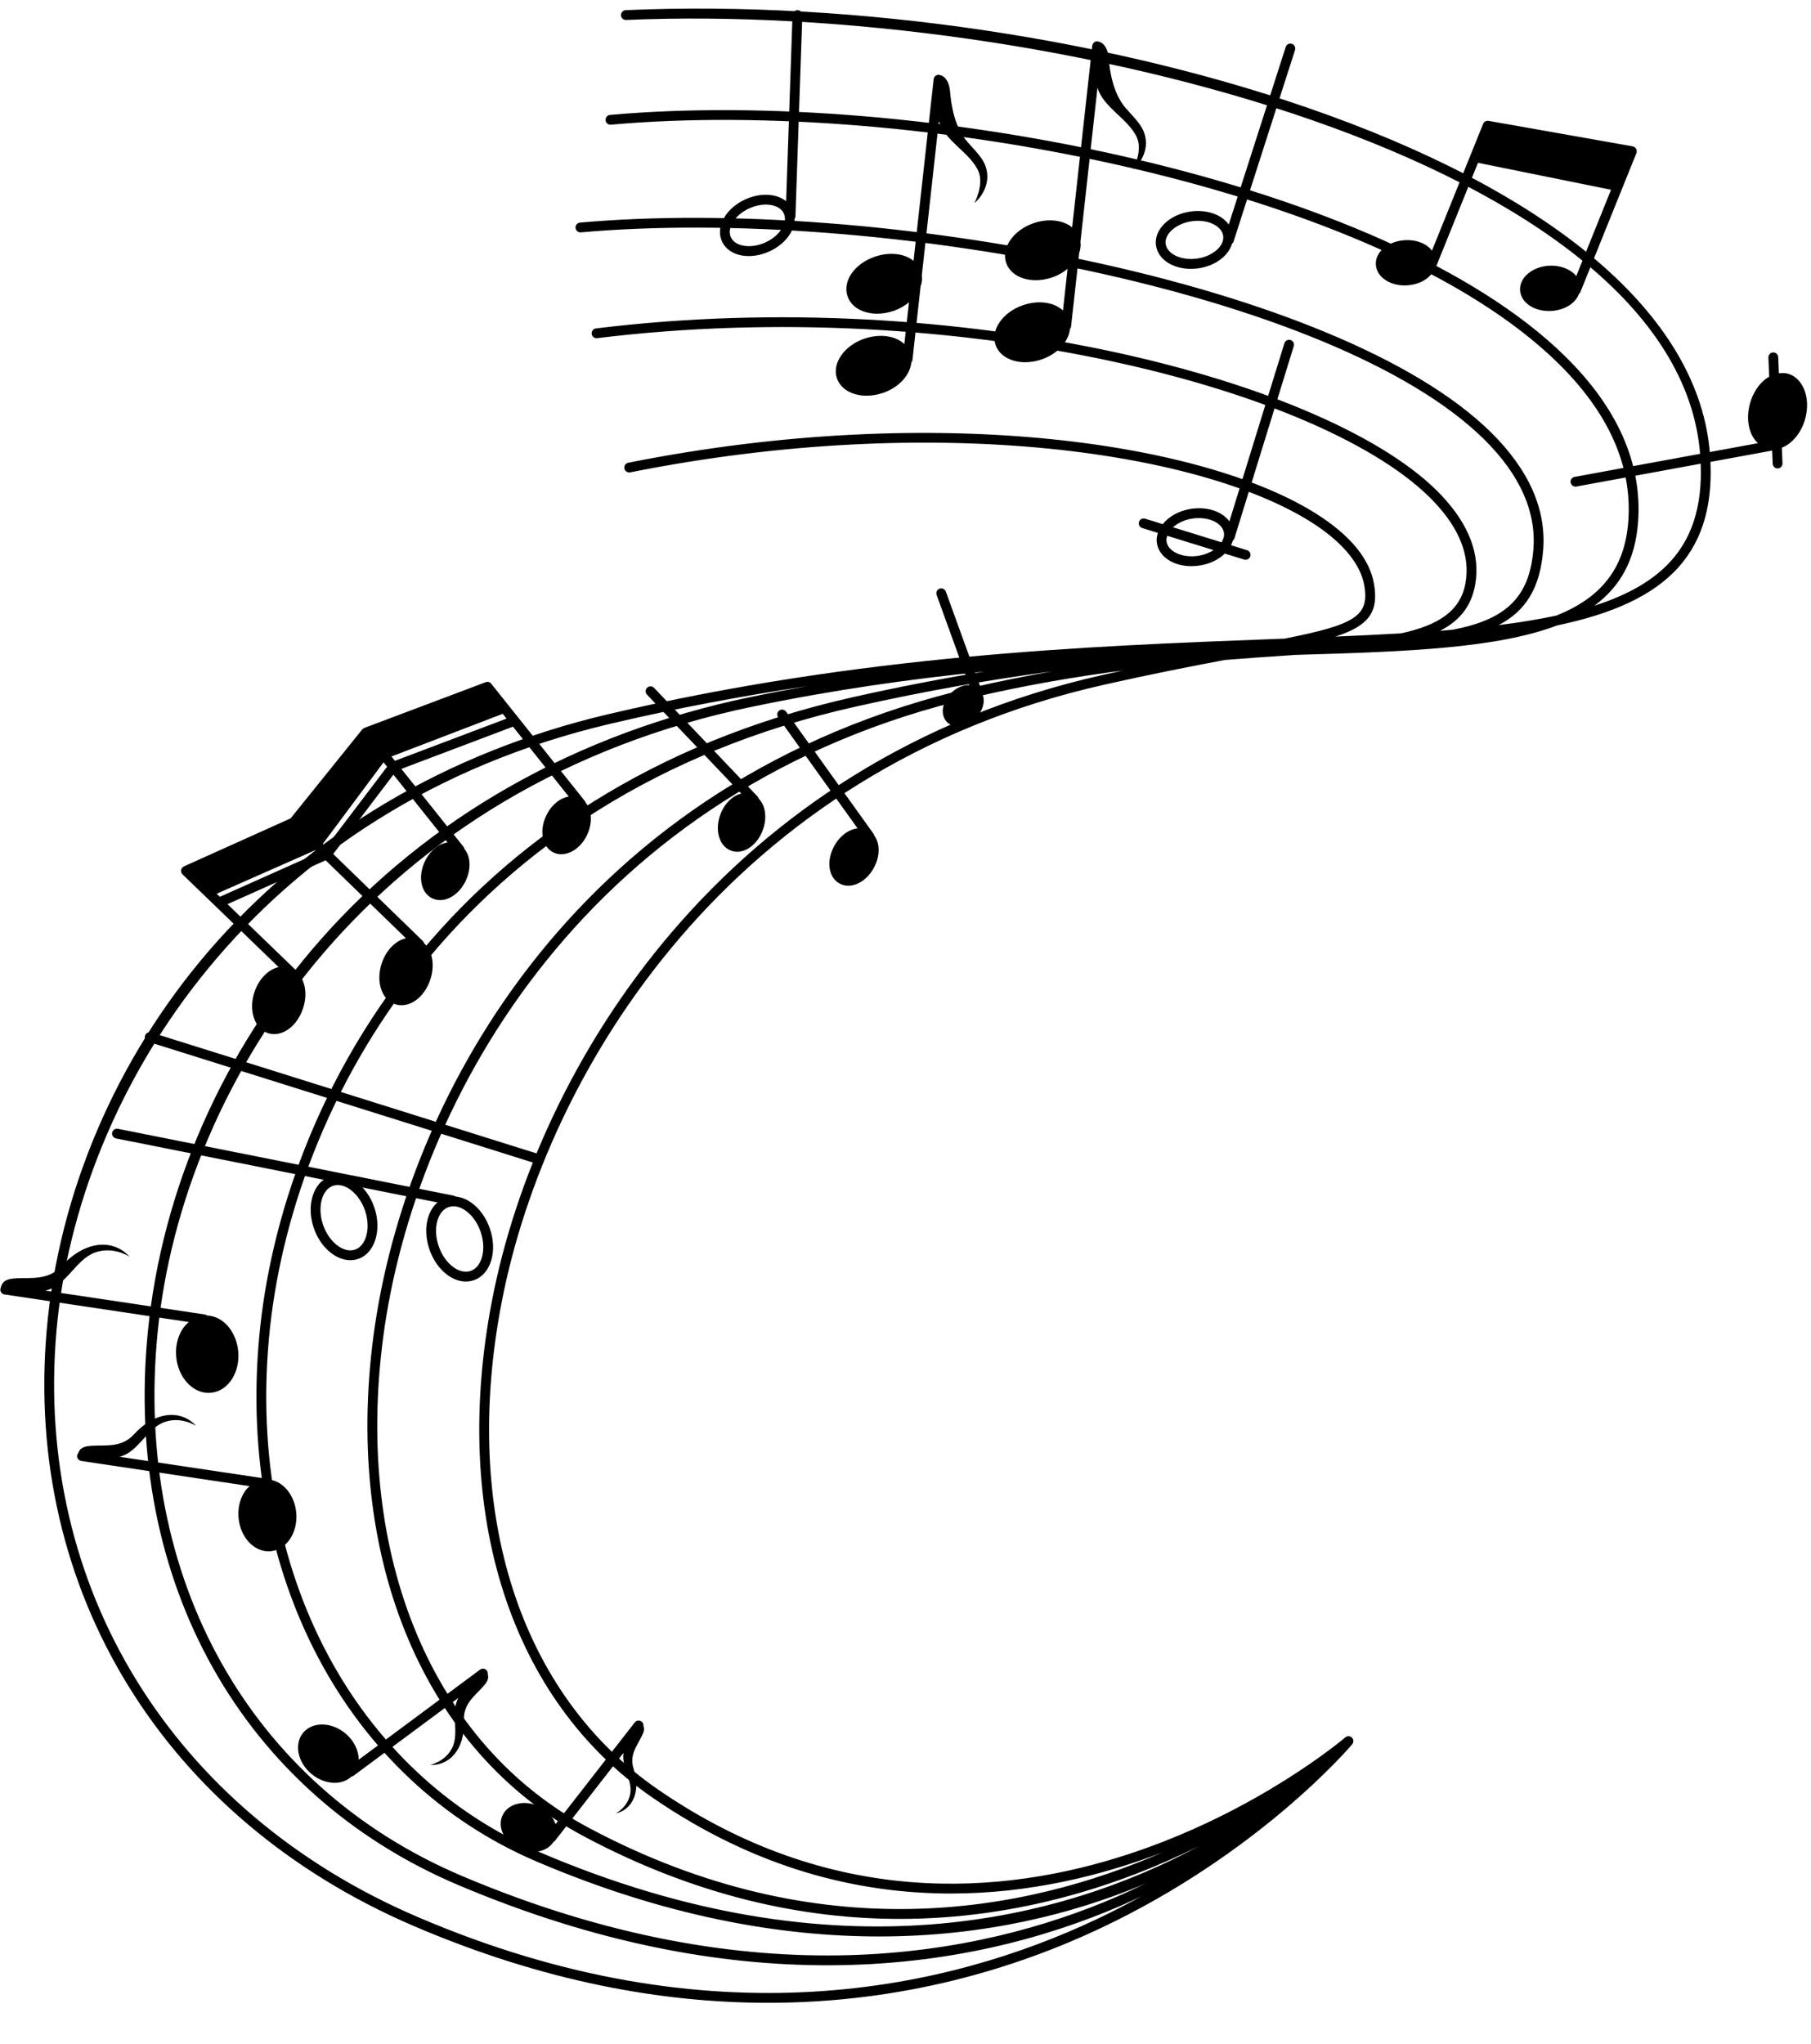 <?xml version="1.0" encoding="UTF-8" standalone="no"?><svg xmlns="http://www.w3.org/2000/svg" xmlns:xlink="http://www.w3.org/1999/xlink" fill="#000000" height="678.6" preserveAspectRatio="xMidYMid meet" version="1" viewBox="199.9 166.1 601.4 678.6" width="601.4" zoomAndPan="magnify"><g fill="#000000" id="change1_1"><path d="M 566.617 393.414 C 582.391 389.867 595.562 387.301 606.66 385.211 C 613.488 384.672 620.023 384.215 626.172 383.801 C 627.555 383.707 628.871 383.613 630.211 383.523 C 667.117 382.477 697.043 381.324 716.926 373.762 C 734.938 369.984 748.68 364.094 757.348 354.371 C 765.574 345.137 768.977 332.836 767.738 316.766 C 764.348 272.641 719.312 232.695 640.938 204.289 C 571.594 179.152 484.371 166.121 407.684 169.473 C 406.781 169.512 406.086 170.27 406.121 171.172 C 406.16 172.066 406.887 172.766 407.82 172.73 C 548.258 166.641 757.016 219.797 764.492 317.02 C 765.656 332.156 762.527 343.664 754.914 352.203 C 748.945 358.898 740.309 363.691 729.328 367.215 C 737.945 360.898 742.996 351.969 743.891 339.199 C 745.238 319.934 737.055 301.469 719.574 284.316 C 659.895 225.777 504.574 195.133 402.469 204.25 C 401.574 204.328 400.914 205.121 400.988 206.02 C 401.07 206.918 401.855 207.586 402.762 207.496 C 504.141 198.438 658.242 228.727 717.289 286.645 C 734.062 303.098 741.918 320.699 740.641 338.973 C 739.508 355.152 731.223 364.691 716.734 370.48 C 710.812 371.738 704.453 372.789 697.57 373.637 C 706.422 369.023 711.328 361.52 712.355 348.785 C 713.445 335.289 707.672 322.172 695.191 309.805 C 644.738 259.777 491.078 231.203 392.508 240.004 C 391.613 240.086 390.949 240.879 391.031 241.77 C 391.109 242.668 391.906 243.32 392.801 243.25 C 490.629 234.52 643.051 262.691 692.898 312.113 C 704.66 323.781 710.113 336.031 709.109 348.527 C 707.773 365.074 699.277 371.902 682.32 375.172 C 680.906 375.289 679.535 375.422 678.094 375.531 C 684.492 372.281 688.461 367.523 689.77 360.273 C 691.562 350.305 687.781 340.293 678.535 330.512 C 642.504 292.41 518.359 260.289 397.805 275.141 C 396.914 275.25 396.273 276.062 396.387 276.953 C 396.496 277.848 397.273 278.496 398.203 278.371 C 517.773 263.652 640.672 295.219 676.164 332.75 C 684.664 341.734 688.164 350.801 686.559 359.691 C 684.871 369.066 677.473 373.695 665.145 376.383 C 658.172 376.785 650.898 377.137 643.324 377.457 C 654.242 373.953 657.898 369.449 656.141 359.77 C 654.742 352.082 649.031 344.789 639.176 338.09 C 602.797 313.359 511.895 299.109 408.527 319.734 C 407.645 319.91 407.074 320.77 407.25 321.652 C 407.426 322.535 408.289 323.109 409.164 322.93 C 511.645 302.484 601.527 316.438 637.348 340.781 C 646.324 346.887 651.719 353.652 652.934 360.352 C 654.812 370.715 649.727 373.496 626.527 378.125 C 625.121 378.18 623.754 378.23 622.332 378.285 C 561.469 380.598 485.723 383.473 401.68 403.27 C 348.477 415.801 302.66 442.98 269.191 481.879 C 238.484 517.562 219.391 562.246 215.41 607.699 C 207.84 694.168 254.457 769.938 337.062 805.441 C 380.445 824.09 420.027 831.047 454.961 831.047 C 500.09 831.047 537.453 819.426 565.18 806.367 C 617.973 781.508 648.086 746.23 648.926 745.234 C 648.93 745.234 648.938 745.223 648.938 745.223 L 648.938 745.219 C 648.945 745.215 648.957 745.191 648.961 745.191 C 649 745.145 649.02 745.078 649.055 745.023 C 649.094 744.961 649.152 744.898 649.184 744.828 C 649.199 744.793 649.211 744.758 649.227 744.723 C 649.234 744.691 649.254 744.668 649.262 744.641 C 649.281 744.574 649.277 744.512 649.289 744.445 C 649.301 744.367 649.324 744.305 649.332 744.227 C 649.336 744.188 649.332 744.152 649.324 744.113 C 649.324 744.078 649.336 744.051 649.332 744.02 C 649.324 743.953 649.293 743.895 649.281 743.832 C 649.266 743.758 649.266 743.688 649.242 743.609 C 649.227 743.574 649.215 743.547 649.195 743.512 C 649.184 743.48 649.176 743.449 649.164 743.418 C 649.133 743.355 649.074 743.312 649.039 743.254 C 649 743.195 648.988 743.137 648.941 743.086 C 648.934 743.07 648.922 743.07 648.91 743.059 C 648.898 743.051 648.895 743.031 648.887 743.02 C 648.867 743.004 648.844 742.996 648.828 742.98 C 648.809 742.965 648.805 742.938 648.781 742.926 C 648.777 742.922 648.77 742.914 648.766 742.914 C 648.762 742.91 648.758 742.902 648.754 742.898 C 648.703 742.855 648.641 742.848 648.586 742.809 C 648.52 742.766 648.461 742.715 648.395 742.68 C 648.355 742.66 648.316 742.652 648.285 742.641 C 648.254 742.629 648.23 742.609 648.199 742.602 C 648.137 742.578 648.07 742.586 648.008 742.57 C 647.934 742.562 647.859 742.535 647.785 742.531 C 647.746 742.527 647.715 742.531 647.68 742.535 C 647.645 742.535 647.613 742.527 647.582 742.527 C 647.516 742.535 647.453 742.562 647.391 742.578 C 647.312 742.594 647.238 742.598 647.168 742.625 C 647.137 742.633 647.105 742.652 647.07 742.664 C 647.043 742.68 647.016 742.684 646.984 742.691 C 646.922 742.727 646.871 742.781 646.812 742.824 C 646.758 742.859 646.695 742.879 646.645 742.922 C 645.523 743.891 533.137 839.156 418.445 760.246 C 372.465 728.613 353.039 668.129 366.496 598.445 C 381.395 521.27 442.75 421.262 566.617 393.414 Z M 393.867 775.816 C 431.426 795.82 466.848 803.191 498.688 803.191 C 538.371 803.191 572.445 791.73 598.074 779.012 C 553.242 803.145 478.547 823.52 379.285 781.109 C 317.48 754.699 282.125 687.688 289.215 610.383 C 296.371 532.234 351.648 430.441 483.852 400.742 C 507.867 395.348 529.645 391.629 549.445 388.98 C 540.98 390.465 532.223 392.184 523.039 394.309 C 393.062 424.387 334.531 529.184 323.902 609.785 C 314.121 683.988 340.93 747.605 393.867 775.816 Z M 378.008 784.105 C 420.863 802.414 459.035 809.016 491.812 809.016 C 527.188 809.016 556.266 801.32 578.117 792.363 C 578.957 792.023 579.738 791.656 580.566 791.305 C 577.352 792.871 574.059 794.414 570.617 795.895 C 525.23 815.484 450.691 830.18 353.371 788.957 C 282.984 759.145 244.23 690.047 252.23 608.621 C 260.566 523.82 324.832 426.66 449.621 400.75 C 476.77 395.109 502.594 391.484 526.91 389.055 C 513.188 391.312 498.645 394.082 483.141 397.562 C 349.227 427.645 293.23 530.848 285.969 610.086 C 278.746 688.82 314.875 757.129 378.008 784.105 Z M 563.789 803.426 C 515.215 826.297 436.668 844.703 338.352 802.445 C 257.078 767.52 211.215 693.004 218.652 607.984 C 225.695 527.551 285.246 434.035 402.422 406.441 C 424.957 401.133 446.871 397.078 468.094 393.895 C 461.785 395.02 455.422 396.219 448.961 397.559 C 391.578 409.473 342.25 437.34 306.301 478.152 C 273.988 514.84 253.633 561.062 248.988 608.305 C 240.848 691.199 280.355 761.566 352.102 791.953 C 398.191 811.48 439.246 818.586 474.598 818.586 C 514.707 818.586 547.473 809.438 571.906 798.891 C 574.328 797.844 576.652 796.754 578.969 795.664 C 574.141 798.324 569.086 800.93 563.789 803.426 Z M 416.602 762.934 C 450.766 786.438 484.703 794.762 515.676 794.762 C 541.754 794.762 565.711 788.848 585.902 781.113 C 540.141 801.117 472.258 813.895 395.402 772.938 C 343.691 745.383 317.535 683.031 327.133 610.211 C 337.625 530.641 395.422 427.184 523.773 397.48 C 541.438 393.395 557.691 390.688 572.742 388.723 C 570.516 389.207 568.242 389.711 565.902 390.234 C 440.496 418.43 378.383 519.688 363.297 597.828 C 349.59 668.816 369.52 730.539 416.602 762.934" fill="inherit"/><path d="M 466.34 171.152 C 466.367 170.254 465.664 169.5 464.766 169.469 C 463.941 169.457 463.117 170.145 463.082 171.043 L 460.965 232.902 C 459.824 231.996 458.41 231.336 456.738 231.004 C 453.855 230.438 450.594 230.879 447.547 232.23 C 444.492 233.586 441.977 235.711 440.461 238.219 C 438.836 240.91 438.535 243.73 439.613 246.156 C 441.031 249.363 444.48 251.117 448.559 251.117 C 450.688 251.117 452.988 250.641 455.258 249.633 C 458.312 248.281 460.828 246.152 462.34 243.645 C 463.32 242.016 463.758 240.344 463.758 238.738 C 463.922 238.496 464.039 238.223 464.051 237.914 Z M 459.551 241.965 C 458.379 243.902 456.387 245.57 453.941 246.656 C 449.152 248.773 443.965 247.941 442.59 244.836 C 441.957 243.41 442.191 241.656 443.254 239.902 C 444.422 237.961 446.414 236.293 448.867 235.207 C 450.633 234.426 452.465 234.02 454.188 234.02 C 454.848 234.02 455.492 234.082 456.109 234.199 C 458.121 234.598 459.578 235.602 460.211 237.027 C 460.848 238.453 460.609 240.207 459.551 241.965" fill="inherit"/><path d="M 628.91 180.648 C 628.039 180.375 627.137 180.848 626.859 181.703 L 607.941 240.641 C 607.094 239.457 605.914 238.434 604.395 237.66 C 601.781 236.332 598.52 235.855 595.215 236.328 C 588.176 237.324 583.047 242.367 583.781 247.562 C 584.441 252.211 589.316 255.359 595.352 255.359 C 596.18 255.359 597.027 255.301 597.891 255.18 C 603.52 254.379 607.867 250.988 609.031 247.008 C 609.25 246.816 609.445 246.598 609.543 246.301 L 629.961 182.699 C 630.238 181.844 629.77 180.926 628.91 180.648 Z M 597.43 251.949 C 592.246 252.691 587.484 250.465 587.008 247.105 C 586.531 243.746 590.5 240.285 595.676 239.555 C 596.363 239.457 597.043 239.406 597.711 239.406 C 599.617 239.406 601.422 239.805 602.918 240.562 C 604.746 241.492 605.875 242.855 606.094 244.402 C 606.57 247.762 602.605 251.219 597.43 251.949" fill="inherit"/><path d="M 354.586 591.578 C 352.566 591.578 350.484 590.852 348.523 589.426 C 345.863 587.488 343.727 584.469 342.504 580.91 C 341.277 577.355 341.109 573.652 342.016 570.488 C 342.984 567.121 345.059 564.738 347.844 563.781 C 350.633 562.816 353.727 563.43 356.562 565.492 C 359.223 567.43 361.359 570.449 362.586 574.008 C 363.805 577.562 363.977 581.262 363.07 584.426 C 362.102 587.801 360.031 590.18 357.242 591.137 C 356.383 591.434 355.488 591.578 354.586 591.578 Z M 350.488 566.602 C 349.941 566.602 349.406 566.688 348.898 566.859 C 347.145 567.461 345.816 569.07 345.148 571.395 C 344.426 573.914 344.574 576.922 345.586 579.852 C 346.594 582.777 348.316 585.242 350.441 586.789 C 352.395 588.215 354.438 588.66 356.188 588.059 C 357.938 587.453 359.27 585.844 359.938 583.523 C 360.664 581.004 360.512 577.992 359.504 575.066 C 358.496 572.137 356.77 569.672 354.645 568.125 C 353.262 567.121 351.828 566.602 350.488 566.602" fill="inherit"/><path d="M 316.258 584.496 C 311.391 584.496 306.309 580.227 304.113 573.84 C 301.52 566.297 303.918 558.609 309.449 556.711 C 314.992 554.801 321.598 559.395 324.191 566.938 C 326.785 574.48 324.391 582.164 318.855 584.066 C 318.008 584.355 317.137 584.496 316.258 584.496 Z M 310.508 559.785 C 306.738 561.086 305.223 567.031 307.191 572.773 C 309.172 578.523 314.02 582.27 317.797 580.984 C 321.566 579.688 323.086 573.738 321.109 567.996 C 319.137 562.246 314.273 558.492 310.508 559.785" fill="inherit"/><path d="M 350.137 566.273 C 350.027 566.273 349.926 566.27 349.816 566.242 L 238.434 544.066 C 237.551 543.895 236.977 543.031 237.152 542.152 C 237.328 541.27 238.195 540.695 239.066 540.871 L 350.453 563.051 C 351.336 563.227 351.906 564.078 351.73 564.969 C 351.578 565.738 350.898 566.273 350.137 566.273" fill="inherit"/><path d="M 279.004 614.691 C 278.684 611.344 277.359 608.27 275.273 606.043 C 273.395 604.035 271.094 602.969 268.68 602.863 C 268.465 602.695 268.223 602.562 267.934 602.52 L 214.895 594.59 C 221.863 593.234 224.938 584.305 231.438 581.945 C 237.527 579.738 242.895 583.316 242.895 583.316 C 237.871 577.691 228.602 577.477 220.406 586.41 C 215.941 591.27 210.156 590.23 205.52 590.496 C 203.09 590.637 200.734 590.859 200.137 593.691 C 200.094 593.801 200.035 593.898 200.02 594.02 C 199.887 594.906 200.496 595.73 201.387 595.867 L 262.609 605.02 C 261.809 605.703 261.066 606.484 260.449 607.461 C 258.824 610.035 258.105 613.305 258.426 616.652 C 259.07 623.402 263.793 628.551 269.141 628.551 C 269.406 628.551 269.672 628.539 269.938 628.512 C 272.766 628.242 275.27 626.602 276.977 623.891 C 278.602 621.312 279.32 618.047 279.004 614.691" fill="inherit"/><path d="M 361.879 722.012 C 361.949 721.59 361.863 721.141 361.586 720.766 C 361.055 720.039 360.035 719.895 359.312 720.43 L 319.02 750.336 C 319.02 747.266 317.445 743.941 314.531 741.547 C 309.898 737.73 303.633 737.664 300.555 741.402 C 297.48 745.141 298.742 751.277 303.371 755.098 C 305.555 756.891 308.172 757.926 310.738 758.008 C 310.848 758.008 310.949 758.012 311.059 758.012 C 313.27 758.012 315.188 757.254 316.629 755.922 C 316.832 755.867 317.043 755.855 317.223 755.723 L 352.109 729.828 C 349.449 734.637 352.465 741.242 350.16 746.195 C 347.914 751.02 342.723 752.062 342.723 752.062 C 348.898 752.402 354.398 747.141 353.961 737.199 C 353.719 731.789 357.68 729.027 360.211 726.18 C 361.352 724.895 362.414 723.605 361.879 722.012" fill="inherit"/><path d="M 413.562 739.141 C 413.625 738.602 413.438 738.039 412.977 737.68 C 412.266 737.129 411.242 737.25 410.688 737.965 L 384.379 771.719 C 383.559 769.262 381.531 766.988 378.656 765.711 C 376.387 764.699 373.918 764.438 371.73 764.973 C 369.383 765.547 367.609 766.945 366.73 768.918 C 365.852 770.891 365.996 773.152 367.145 775.277 C 368.215 777.266 370.059 778.918 372.328 779.93 C 373.828 780.598 375.41 780.938 376.945 780.938 C 377.734 780.938 378.512 780.848 379.254 780.664 C 381.215 780.191 382.738 779.105 383.711 777.629 C 383.902 777.52 384.09 777.391 384.234 777.203 L 406.957 748.051 C 406.234 752.496 409.945 757.113 409.199 761.586 C 408.441 766.105 404.379 768.164 404.379 768.164 C 409.582 767.027 412.938 761.395 410.285 753.246 C 408.844 748.812 411.488 745.613 412.938 742.664 C 413.531 741.457 414.09 740.254 413.562 739.141" fill="inherit"/><path d="M 298.273 668.281 C 297.98 665.176 296.754 662.328 294.816 660.266 C 293.082 658.41 290.965 657.406 288.723 657.309 C 288.512 657.152 288.281 657.027 288.008 656.988 L 239.586 649.754 C 245.777 648.316 248.613 640.371 254.484 638.238 C 260.078 636.211 265.004 639.5 265.004 639.5 C 260.395 634.34 251.887 634.141 244.363 642.336 C 240.27 646.797 234.961 645.844 230.699 646.09 C 228.617 646.211 226.594 646.391 225.883 648.531 C 225.711 648.754 225.562 649 225.52 649.301 C 225.391 650.188 226 651.016 226.891 651.148 L 282.781 659.504 C 282.133 660.102 281.516 660.77 281.004 661.582 C 279.496 663.977 278.828 667 279.121 670.105 C 279.418 673.215 280.648 676.062 282.578 678.125 C 284.422 680.09 286.703 681.145 289.07 681.145 C 289.324 681.145 289.582 681.137 289.836 681.109 C 295.113 680.605 298.898 674.855 298.273 668.281" fill="inherit"/><path d="M 527.734 223.805 C 527.293 219.492 524.785 217.297 521.238 213.305 C 516.859 208.371 515.766 200.965 515.379 196.336 C 515.18 193.895 514.117 191.441 511.992 191.02 C 511.91 191 511.836 190.953 511.754 190.945 C 510.871 190.852 510.055 191.488 509.953 192.383 L 503.273 252.711 C 502.305 251.93 501.137 251.301 499.758 250.898 C 496.938 250.086 493.652 250.23 490.492 251.301 C 483.645 253.633 479.633 259.414 481.352 264.469 C 482.203 266.98 484.34 268.848 487.359 269.727 C 488.562 270.074 489.855 270.25 491.191 270.25 C 492.969 270.25 494.82 269.938 496.629 269.324 C 498.602 268.648 500.312 267.645 501.754 266.465 L 500.219 280.332 C 499.172 279.355 497.84 278.594 496.238 278.129 C 493.43 277.312 490.133 277.461 486.973 278.531 C 480.238 280.82 476.141 286.727 477.828 291.695 C 478.684 294.207 480.816 296.074 483.836 296.953 C 485.043 297.305 486.336 297.477 487.668 297.477 C 489.445 297.477 491.297 297.168 493.105 296.551 C 498.477 294.723 502.113 290.594 502.527 286.473 C 502.723 286.238 502.871 285.965 502.906 285.641 L 505.609 261.207 C 506.047 259.973 506.191 258.719 506.023 257.484 L 511.691 206.297 C 513.539 212.93 522.211 216.812 524.836 223.023 C 526.715 227.477 523.488 233.52 523.488 233.52 C 526.254 231.215 528.098 227.344 527.734 223.805" fill="inherit"/><path d="M 580.402 212.688 C 579.965 208.379 577.457 206.184 573.906 202.191 C 569.527 197.258 568.43 189.852 568.051 185.223 C 567.844 182.773 566.777 180.312 564.641 179.902 C 564.562 179.883 564.496 179.84 564.418 179.828 C 563.531 179.738 562.723 180.375 562.621 181.27 L 555.941 241.586 C 552.969 239.18 548.109 238.504 543.16 240.188 C 536.434 242.48 532.328 248.383 534.02 253.352 C 534.875 255.863 537.012 257.73 540.027 258.609 C 541.23 258.961 542.527 259.137 543.855 259.137 C 545.637 259.137 547.488 258.824 549.293 258.207 C 551.27 257.535 552.977 256.527 554.422 255.352 L 552.891 269.195 C 549.98 266.469 544.855 265.641 539.637 267.414 C 532.906 269.707 528.809 275.609 530.496 280.578 C 531.355 283.094 533.488 284.961 536.508 285.84 C 537.715 286.188 539.008 286.363 540.336 286.363 C 542.117 286.363 543.965 286.055 545.77 285.438 C 551.145 283.609 554.781 279.48 555.199 275.359 C 555.395 275.121 555.543 274.848 555.578 274.523 L 558.281 250.094 C 558.715 248.859 558.863 247.602 558.695 246.363 L 564.359 195.18 C 566.203 201.812 574.879 205.695 577.504 211.91 C 579.387 216.359 576.156 222.402 576.156 222.402 C 578.922 220.098 580.766 216.227 580.402 212.688" fill="inherit"/><path d="M 487.508 443.246 C 490.359 444.801 490.879 449.359 488.664 453.438 C 486.449 457.512 482.34 459.555 479.484 458.004 C 476.629 456.453 476.113 451.895 478.328 447.82 C 480.547 443.746 484.652 441.695 487.508 443.246" fill="inherit"/><path d="M 481.609 460.164 C 480.598 460.164 479.613 459.93 478.711 459.438 C 475.008 457.426 474.219 451.98 476.898 447.039 C 479.578 442.102 484.57 439.809 488.281 441.816 C 491.98 443.828 492.781 449.273 490.098 454.215 C 488.07 457.941 484.723 460.164 481.609 460.164 Z M 485.395 444.355 C 483.48 444.355 481.16 446.02 479.762 448.598 C 478.012 451.82 478.238 455.473 480.266 456.574 C 482.273 457.672 485.48 455.883 487.23 452.656 C 488.984 449.434 488.754 445.781 486.73 444.68 C 486.324 444.461 485.871 444.355 485.395 444.355" fill="inherit"/><path d="M 488.609 445.43 C 488.105 445.43 487.605 445.195 487.285 444.75 L 458.301 404.273 C 457.773 403.543 457.941 402.523 458.676 402 C 459.402 401.477 460.418 401.641 460.945 402.375 L 489.934 442.855 C 490.461 443.586 490.289 444.602 489.559 445.129 C 489.27 445.336 488.941 445.43 488.609 445.43" fill="inherit"/><path d="M 526.258 396.777 C 526.273 396.562 526.246 396.34 526.168 396.121 L 514 362.52 C 513.695 361.676 512.75 361.234 511.914 361.543 C 511.066 361.848 510.629 362.781 510.938 363.629 L 521.777 393.562 C 521.301 393.543 520.812 393.566 520.309 393.664 C 518.617 393.988 516.941 394.93 515.586 396.32 C 514.234 397.711 513.336 399.41 513.059 401.113 C 512.75 402.996 513.254 404.738 514.438 405.891 C 515.395 406.82 516.652 407.27 518.012 407.27 C 519.996 407.27 522.195 406.309 523.973 404.48 C 525.324 403.09 526.227 401.387 526.5 399.688 C 526.668 398.645 526.566 397.656 526.258 396.777" fill="inherit"/><path d="M 453.711 434.613 C 453.348 433.203 452.684 432.066 451.812 431.184 C 451.746 430.945 451.637 430.719 451.453 430.527 L 417.113 394.48 C 416.484 393.824 415.461 393.805 414.809 394.426 C 414.156 395.047 414.129 396.074 414.75 396.727 L 446.059 429.59 C 445.168 429.809 444.281 430.172 443.422 430.762 C 441.555 432.047 440.027 434.078 439.129 436.488 C 438.223 438.898 438.039 441.438 438.605 443.633 C 439.227 446.039 440.66 447.77 442.641 448.512 C 443.312 448.762 444.012 448.887 444.723 448.887 C 446.105 448.887 447.539 448.41 448.891 447.484 C 450.762 446.199 452.289 444.164 453.188 441.754 C 454.094 439.344 454.277 436.805 453.711 434.613" fill="inherit"/><path d="M 609.82 344.855 L 629.535 281.031 C 629.805 280.176 629.316 279.262 628.461 278.996 C 627.598 278.727 626.688 279.211 626.422 280.07 L 608.16 339.199 C 605.793 335.957 600.871 334.207 595.383 335.043 C 591.363 335.656 588.031 337.605 586.02 340.117 L 580.176 338.309 C 579.312 338.043 578.402 338.523 578.145 339.387 C 577.875 340.242 578.355 341.156 579.219 341.422 L 584.402 343.023 C 584.051 344.121 583.895 345.254 584.07 346.402 C 584.777 350.992 589.586 354.07 595.535 354.07 C 596.422 354.07 597.328 354.004 598.258 353.863 C 601.668 353.34 604.602 351.859 606.645 349.895 L 613.066 351.879 C 613.227 351.93 613.391 351.953 613.547 351.953 C 614.242 351.953 614.887 351.504 615.105 350.805 C 615.367 349.945 614.887 349.035 614.027 348.77 L 608.699 347.121 C 608.961 346.613 609.164 346.098 609.312 345.566 C 609.527 345.375 609.727 345.152 609.82 344.855 Z M 597.766 350.641 C 592.602 351.426 587.801 349.262 587.289 345.91 C 587.191 345.266 587.305 344.617 587.512 343.984 L 602.91 348.742 C 601.488 349.66 599.715 350.344 597.766 350.641 Z M 589.418 341.164 C 590.98 339.754 593.266 338.66 595.871 338.262 C 596.59 338.152 597.305 338.102 597.996 338.102 C 602.289 338.102 605.906 340.105 606.348 342.996 C 606.508 344.066 606.184 345.141 605.547 346.148 L 589.418 341.164" fill="inherit"/><path d="M 793.637 290.172 C 792.652 289.898 791.645 289.902 790.629 290.043 L 790.41 284.664 C 790.371 283.77 789.633 283.086 788.719 283.105 C 787.82 283.141 787.117 283.898 787.152 284.797 L 787.41 291.176 C 786.898 291.469 786.395 291.777 785.914 292.18 C 783.652 294.047 781.918 296.848 781.031 300.062 C 780.141 303.285 780.188 306.578 781.172 309.34 C 781.738 310.945 782.605 312.246 783.668 313.238 L 722.789 324.43 C 721.902 324.59 721.32 325.438 721.48 326.324 C 721.625 327.109 722.312 327.66 723.082 327.66 C 723.18 327.66 723.277 327.648 723.379 327.633 L 788.398 315.684 L 788.574 320.059 C 788.613 320.934 789.332 321.621 790.203 321.621 C 790.227 321.621 790.25 321.621 790.27 321.617 C 791.168 321.586 791.867 320.824 791.832 319.93 L 791.621 314.734 C 792.609 314.355 793.574 313.781 794.496 313.023 C 796.758 311.156 798.488 308.355 799.375 305.141 C 801.273 298.285 798.699 291.57 793.637 290.172" fill="inherit"/><path d="M 743.426 216.438 C 743.434 216.316 743.43 216.211 743.414 216.094 C 743.398 215.992 743.387 215.898 743.352 215.809 C 743.324 215.707 743.277 215.613 743.227 215.52 C 743.176 215.43 743.121 215.348 743.055 215.266 C 742.988 215.188 742.918 215.121 742.84 215.059 C 742.754 214.984 742.664 214.926 742.562 214.875 C 742.52 214.852 742.484 214.809 742.434 214.789 C 742.379 214.77 742.32 214.773 742.266 214.758 C 742.211 214.742 742.164 214.703 742.105 214.695 L 694.215 206.227 C 693.445 206.09 692.711 206.508 692.422 207.219 L 675.43 249.316 C 674.859 248.59 674.156 247.922 673.277 247.391 C 671.34 246.219 668.883 245.672 666.301 245.852 C 663.148 246.051 660.223 247.363 658.477 249.367 C 657.262 250.758 656.68 252.359 656.801 254.012 C 656.945 256.129 658.191 258.004 660.309 259.285 C 662.008 260.316 664.117 260.863 666.34 260.863 C 666.656 260.863 666.98 260.852 667.301 260.828 C 671.77 260.516 675.277 258.164 676.395 255.105 C 676.551 254.953 676.723 254.816 676.809 254.602 L 690.711 220.156 L 734.898 229.105 L 723.344 257.758 C 723.074 257.426 722.777 257.109 722.441 256.809 C 720.449 255.051 717.348 254.117 714.18 254.324 C 711.613 254.504 709.227 255.391 707.461 256.816 C 705.551 258.359 704.543 260.438 704.688 262.512 C 704.965 266.469 709.109 269.363 714.316 269.363 C 714.617 269.363 714.918 269.352 715.223 269.332 C 717.789 269.152 720.172 268.266 721.934 266.836 C 723.051 265.926 723.812 264.82 724.258 263.648 C 724.426 263.492 724.609 263.336 724.699 263.105 L 743.336 216.91 C 743.355 216.852 743.352 216.789 743.367 216.73 C 743.383 216.68 743.418 216.637 743.426 216.582 C 743.438 216.531 743.422 216.484 743.426 216.438" fill="inherit"/><path d="M 395.621 434.797 C 395.32 433.949 394.898 433.215 394.379 432.594 C 394.32 432.383 394.227 432.18 394.078 431.996 L 371.996 404.328 C 371.98 404.312 371.969 404.289 371.953 404.277 L 363.031 393.098 C 362.59 392.543 361.832 392.336 361.188 392.59 L 320.891 407.77 C 320.805 407.801 320.754 407.883 320.676 407.926 C 320.605 407.969 320.527 407.984 320.461 408.035 C 320.422 408.066 320.402 408.113 320.363 408.148 C 320.312 408.199 320.238 408.219 320.191 408.273 L 296.395 437.812 L 260.977 453.746 C 260.883 453.789 260.809 453.867 260.727 453.926 C 260.641 453.984 260.551 454.023 260.477 454.094 C 260.473 454.102 260.473 454.109 260.465 454.113 C 260.355 454.23 260.281 454.371 260.211 454.512 C 260.188 454.559 260.145 454.598 260.129 454.645 C 260.066 454.805 260.051 454.973 260.039 455.145 C 260.035 455.184 260.02 455.219 260.02 455.258 C 260.02 455.34 260.055 455.426 260.07 455.504 C 260.094 455.633 260.105 455.762 260.16 455.879 C 260.16 455.887 260.16 455.891 260.16 455.898 C 260.172 455.922 260.191 455.93 260.203 455.949 C 260.285 456.109 260.379 456.27 260.516 456.398 L 292.422 487.188 C 289.055 487.938 285.875 491.055 284.371 495.543 C 282.398 501.52 284.41 507.602 288.867 509.102 C 289.551 509.324 290.246 509.43 290.949 509.43 C 294.879 509.43 298.828 506.055 300.527 500.898 C 302.145 496.051 301.195 491.316 298.469 488.812 C 298.387 488.555 298.27 488.305 298.059 488.105 L 275.445 466.285 L 308.039 451.727 L 334.691 477.609 C 333.543 477.863 332.402 478.391 331.316 479.203 C 329.23 480.758 327.574 483.156 326.648 485.961 C 325.723 488.766 325.617 491.684 326.367 494.172 C 327.176 496.867 328.867 498.762 331.133 499.508 C 331.82 499.738 332.527 499.848 333.23 499.848 C 337.156 499.848 341.102 496.473 342.805 491.305 C 343.734 488.5 343.836 485.586 343.09 483.098 C 342.605 481.488 341.777 480.211 340.73 479.246 C 340.656 478.988 340.539 478.742 340.332 478.539 L 310.555 449.625 L 330.547 423.289 L 348.508 445.805 C 347.602 445.945 346.688 446.227 345.777 446.738 C 343.809 447.855 342.105 449.746 340.996 452.07 C 339.887 454.391 339.48 456.902 339.852 459.141 C 340.262 461.59 341.535 463.441 343.445 464.355 C 344.273 464.75 345.152 464.938 346.051 464.938 C 349.254 464.938 352.652 462.512 354.547 458.547 C 355.656 456.227 356.062 453.715 355.691 451.477 C 355.453 450.047 354.887 448.852 354.102 447.895 C 354.051 447.652 353.961 447.414 353.797 447.211 L 333.18 421.371 L 370.242 407.359 L 388.77 430.566 C 388.332 430.637 387.887 430.746 387.441 430.906 C 384.906 431.805 382.672 433.984 381.309 436.863 C 379.914 439.742 379.621 442.848 380.508 445.383 C 381.117 447.125 382.23 448.426 383.73 449.141 C 384.531 449.523 385.402 449.711 386.309 449.711 C 387.535 449.711 388.82 449.363 390.051 448.672 C 392.031 447.562 393.73 445.672 394.828 443.363 C 396.227 440.453 396.516 437.336 395.621 434.797 Z M 272.922 463.844 L 271.859 462.824 L 304.59 448.371 L 305.527 449.285 Z M 308.199 447.336 L 307.102 446.27 L 327.273 419.191 L 328.449 420.66 Z M 331.043 418.695 L 329.895 417.25 L 366.844 403.094 L 368.109 404.684 L 331.043 418.695" fill="inherit"/><path d="M 378.676 552.562 C 378.516 552.562 378.352 552.535 378.188 552.484 L 249.145 511.988 C 248.285 511.723 247.805 510.805 248.074 509.945 C 248.344 509.09 249.262 508.613 250.117 508.883 L 379.16 549.379 C 380.02 549.645 380.496 550.559 380.23 551.418 C 380.012 552.113 379.367 552.562 378.676 552.562" fill="inherit"/></g></svg>